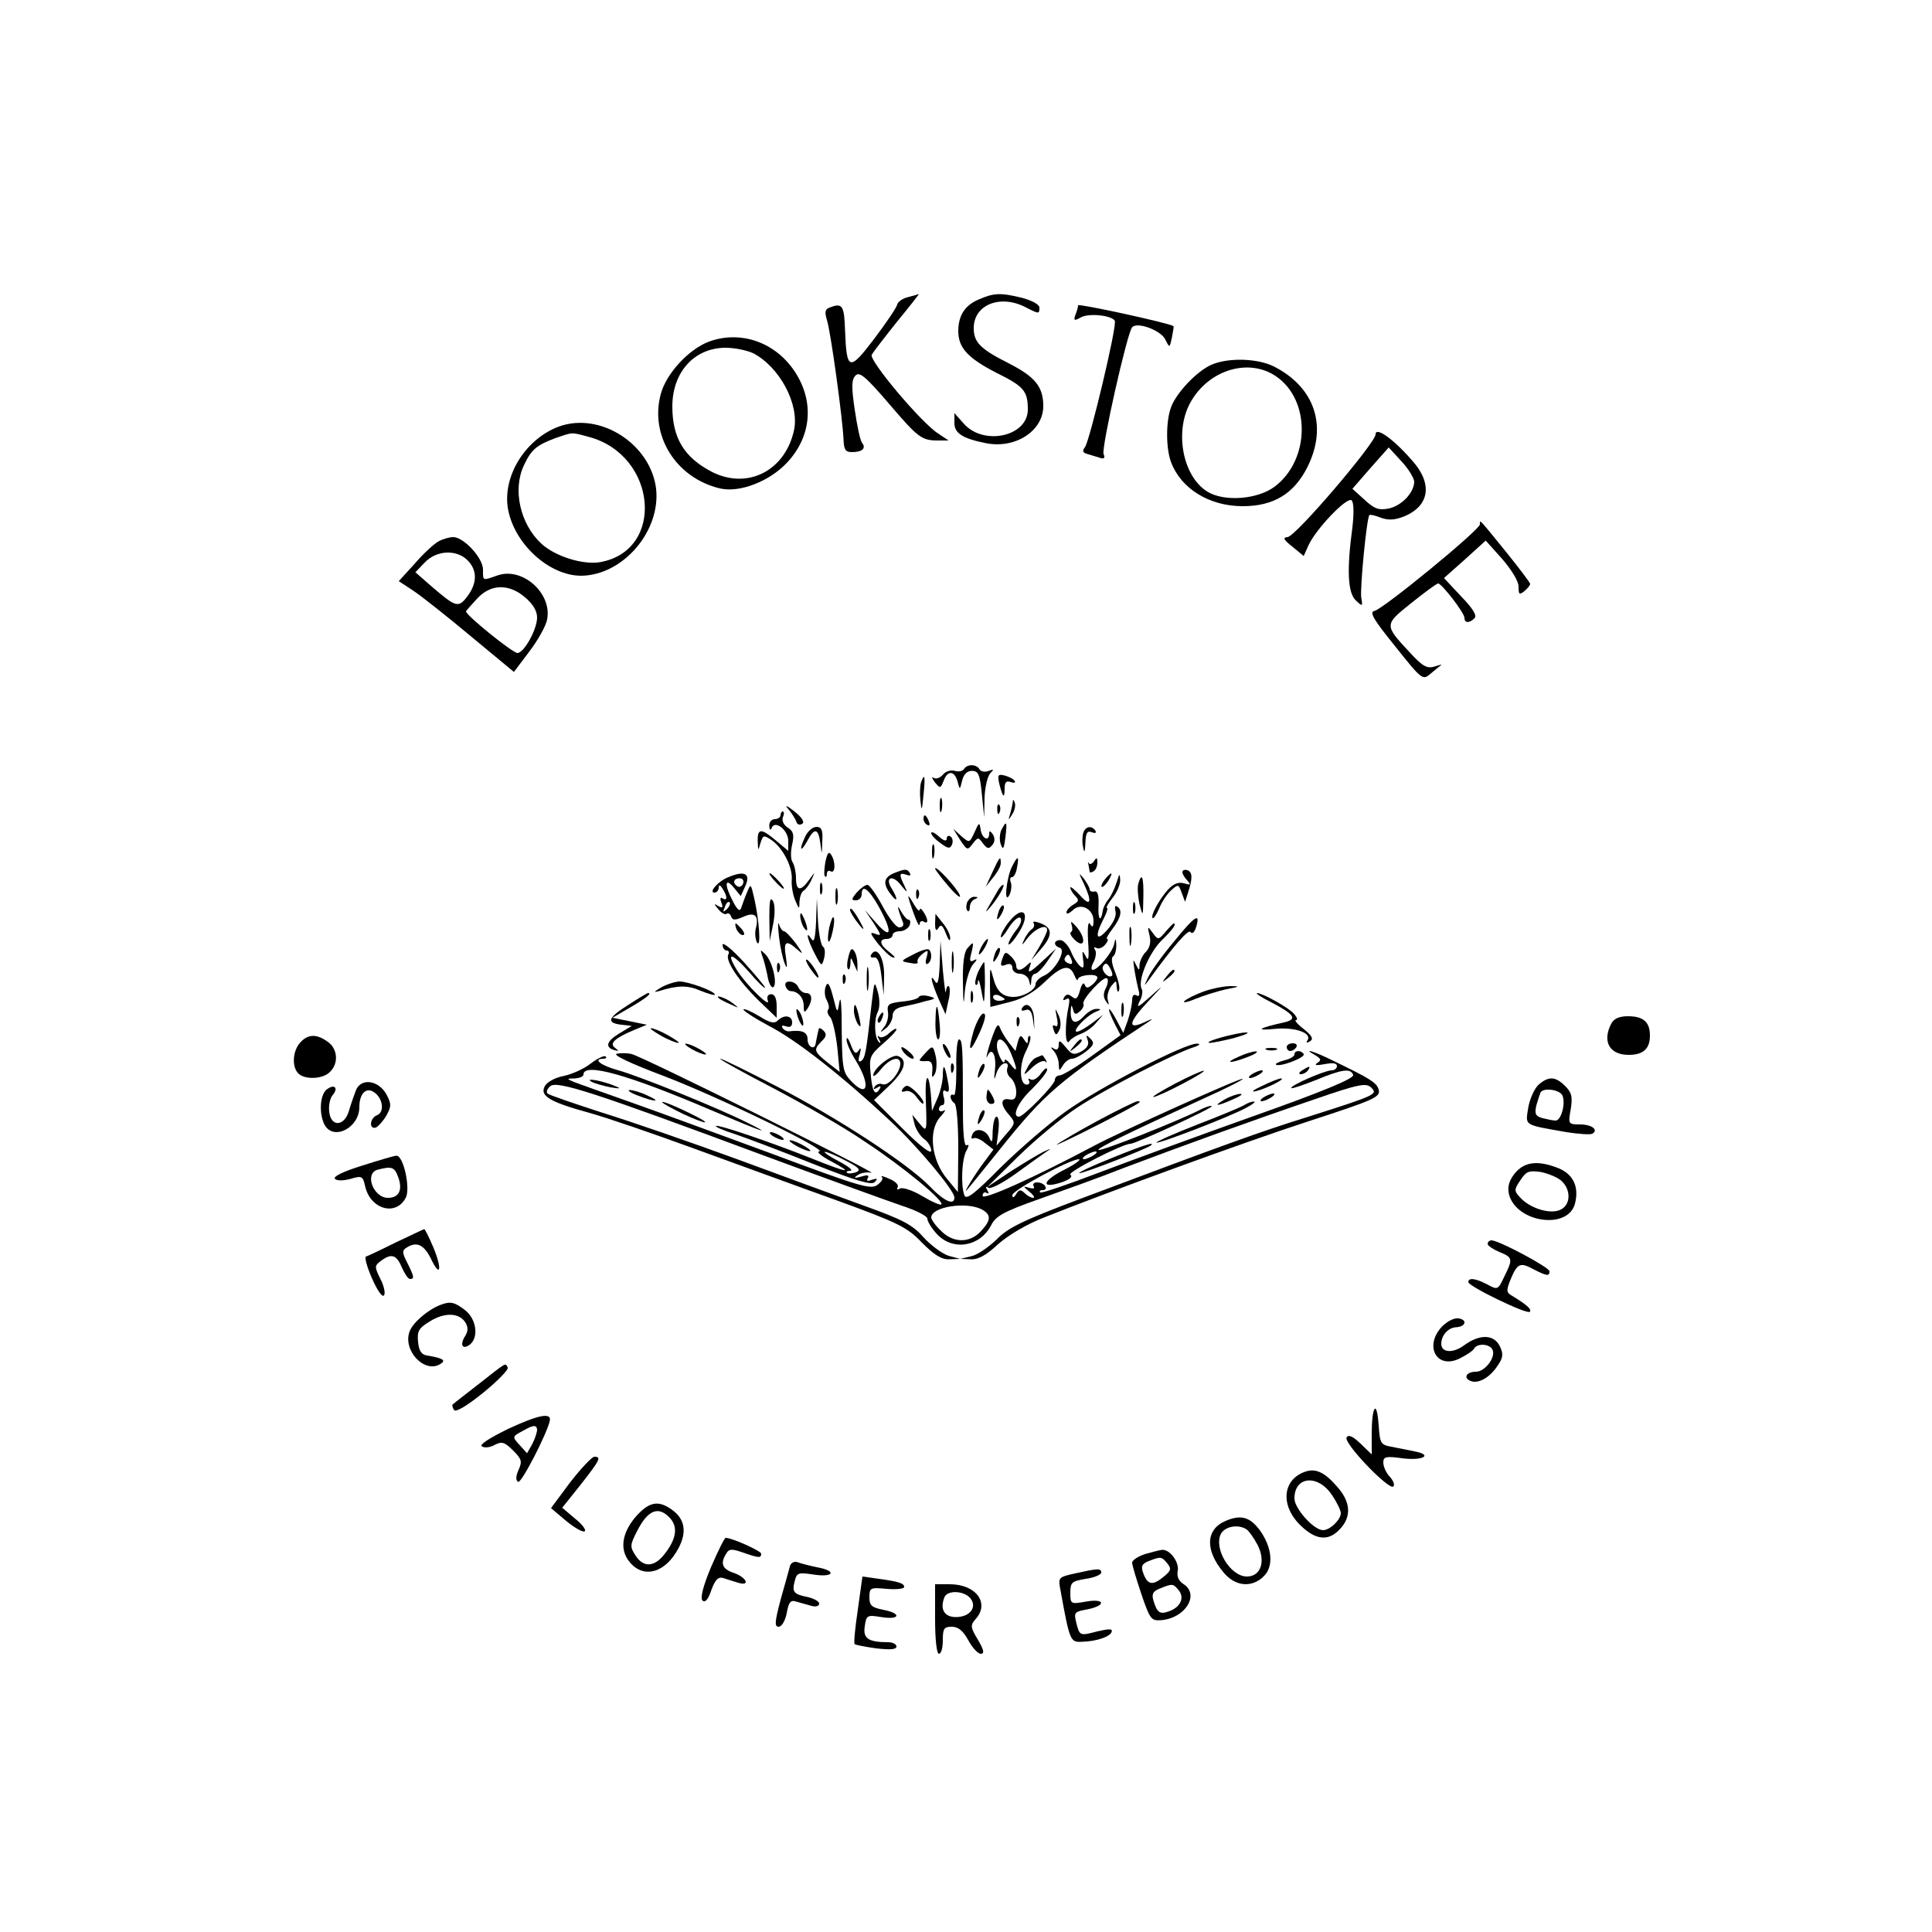 <?xml version="1.0" standalone="no"?>
<!DOCTYPE svg PUBLIC "-//W3C//DTD SVG 20010904//EN"
 "http://www.w3.org/TR/2001/REC-SVG-20010904/DTD/svg10.dtd">
<svg version="1.0" xmlns="http://www.w3.org/2000/svg"
 width="500pt" height="500pt" viewBox="0 0 500 500"
 preserveAspectRatio="xMidYMid meet">

<g transform="translate(0,500) scale(0.1,-0.1)"
fill="#000000" stroke="none">
<path d="M2350 4231 c-14 -3 -26 -12 -28 -19 -1 -7 -28 -47 -59 -88 -65 -86
-72 -84 -76 20 -2 66 -7 73 -40 60 -12 -4 -13 -12 -7 -32 10 -30 41 -258 43
-309 1 -27 5 -33 22 -33 27 0 37 10 26 24 -5 6 -13 45 -19 86 -9 60 -8 78 2
88 10 11 26 -2 86 -72 76 -89 85 -96 128 -96 l27 0 -27 18 c-44 28 -180 190
-172 204 4 7 34 46 66 86 32 39 57 71 56 71 -2 -1 -14 -4 -28 -8z"/>
<path d="M2533 4225 c-36 -15 -53 -42 -53 -82 0 -43 25 -70 99 -108 71 -35 81
-47 81 -95 0 -70 -116 -95 -167 -35 l-23 26 0 -26 c0 -26 21 -40 82 -52 76
-15 148 32 148 96 0 50 -21 76 -90 111 -73 37 -90 54 -90 91 0 60 68 88 134
54 35 -18 36 -18 36 -1 0 8 -19 18 -44 25 -57 14 -74 13 -113 -4z"/>
<path d="M2790 4210 c0 -5 -3 -16 -7 -25 -5 -15 -3 -16 15 -6 21 11 78 5 87
-9 7 -11 -65 -311 -77 -327 -7 -9 -6 -14 3 -17 8 -2 22 -7 33 -10 13 -5 17 -2
12 9 -6 15 61 314 74 328 13 15 75 -8 86 -32 11 -22 11 -22 17 6 3 15 5 28 4
29 -15 9 -247 59 -247 54z"/>
<path d="M1835 4116 c-53 -20 -111 -83 -125 -136 -29 -108 40 -217 153 -244
51 -12 129 18 175 68 64 69 70 162 15 240 -51 72 -138 101 -218 72z m114 -30
c69 -36 120 -132 106 -199 -23 -106 -121 -155 -213 -108 -71 37 -102 87 -102
169 0 89 57 152 138 152 24 0 56 -7 71 -14z"/>
<path d="M3135 4056 c-38 -17 -90 -72 -104 -109 -14 -36 -14 -108 0 -144 26
-68 99 -113 185 -113 80 0 133 32 168 102 52 105 19 205 -86 259 -43 22 -119
24 -163 5z m166 -29 c92 -61 90 -218 -3 -287 -45 -33 -131 -39 -174 -12 -65
41 -86 161 -40 236 48 80 148 109 217 63z"/>
<path d="M1446 3896 c-85 -32 -144 -125 -132 -209 14 -92 106 -177 190 -177
108 1 206 115 194 225 -14 116 -145 200 -252 161z m79 -27 c176 -48 197 -295
27 -324 -44 -7 -115 15 -151 48 -55 51 -75 140 -45 203 19 41 33 52 81 70 47
16 40 16 88 3z"/>
<path d="M3560 3876 c0 -22 -208 -266 -228 -266 -13 -1 -10 -7 13 -25 l29 -24
12 27 c20 44 101 128 112 117 6 -6 6 -34 2 -70 -15 -110 -12 -170 9 -189 17
-16 18 -16 14 7 -4 22 14 207 21 214 2 2 15 -1 30 -7 20 -7 36 -6 61 4 66 28
73 86 18 146 -49 56 -93 86 -93 66z m100 -123 c-1 -29 -33 -62 -66 -69 -26 -5
-37 -1 -63 23 l-31 28 47 54 47 53 33 -36 c18 -19 33 -44 33 -53z"/>
<path d="M3830 3643 c0 -14 -251 -220 -273 -224 -14 -3 -2 -23 54 -92 70 -88
71 -88 92 -70 12 10 24 20 27 22 3 2 -5 0 -18 -4 -19 -6 -31 1 -64 37 -66 71
-66 71 4 127 35 28 66 51 70 51 9 0 68 -76 68 -89 0 -14 13 -14 26 -1 7 7 -4
25 -35 57 l-44 47 54 48 54 49 43 -48 c24 -28 42 -57 42 -71 0 -21 2 -22 15
-12 8 7 15 15 15 19 0 3 -28 40 -61 81 -74 91 -69 86 -69 73z"/>
<path d="M1135 3599 c-11 -6 -39 -31 -61 -57 l-42 -46 38 -25 c21 -14 88 -67
149 -118 l111 -92 40 53 c22 29 43 66 46 83 13 68 -64 136 -128 114 -40 -14
-38 -15 -38 15 0 30 -50 84 -77 84 -10 0 -27 -5 -38 -11z m75 -49 c26 -26 25
-60 -1 -94 -23 -30 -29 -28 -94 28 l-40 35 24 25 c30 32 82 35 111 6z m149
-96 c20 -17 31 -35 31 -52 0 -31 -34 -92 -51 -92 -12 0 -135 99 -133 108 1 2
14 17 29 33 35 38 82 39 124 3z"/>
<path d="M2495 3010 c-4 -6 -15 -8 -24 -5 -10 3 -24 -1 -31 -10 -7 -8 -17 -12
-24 -8 -6 4 -4 -1 3 -11 14 -17 15 -17 23 3 10 28 28 27 36 -1 6 -23 6 -23 12
2 4 16 13 25 25 25 17 0 21 -9 26 -60 l6 -60 1 51 c1 27 8 56 15 63 10 10 9
11 -4 6 -10 -4 -20 -2 -24 4 -8 14 -32 14 -40 1z"/>
<path d="M2586 2972 c9 -36 14 -40 14 -13 0 17 4 21 16 17 8 -3 13 -2 10 3 -3
5 -15 11 -26 14 -17 4 -19 2 -14 -21z"/>
<path d="M2384 2976 c-3 -8 -4 -29 -2 -48 3 -29 4 -27 8 15 5 48 3 58 -6 33z"/>
<path d="M2432 2915 c0 -16 2 -22 5 -12 2 9 2 23 0 30 -3 6 -5 -1 -5 -18z"/>
<path d="M2621 2923 c-1 -6 -4 -20 -7 -30 -5 -17 -5 -17 6 0 6 10 9 23 6 30
-3 9 -5 9 -5 0z"/>
<path d="M2041 2905 c9 -11 18 -25 20 -32 2 -7 9 -9 15 -5 7 4 0 16 -20 32
-22 17 -26 18 -15 5z"/>
<path d="M2581 2904 c0 -11 3 -14 6 -6 3 7 2 16 -1 19 -3 4 -6 -2 -5 -13z"/>
<path d="M2020 2890 c0 -5 -7 -10 -15 -10 -8 0 -15 -8 -14 -17 0 -11 3 -13 6
-6 8 22 43 -5 43 -33 l0 -26 -31 26 c-39 33 -49 33 -48 -1 1 -26 1 -26 7 -5 7
21 8 22 30 7 29 -21 54 -70 51 -103 -1 -15 3 -38 9 -52 10 -24 11 -24 11 -3 1
12 5 25 11 28 5 3 15 16 20 28 10 22 10 22 -6 0 -22 -31 -34 -29 -34 5 0 15
-4 33 -9 41 -5 7 -5 28 -1 45 6 26 3 35 -11 44 -11 7 -16 18 -13 27 4 8 3 15
0 15 -3 0 -6 -4 -6 -10z"/>
<path d="M2390 2881 c0 -6 4 -13 10 -16 6 -3 7 1 4 9 -7 18 -14 21 -14 7z"/>
<path d="M2522 2846 c-13 -28 -13 -28 -34 -10 l-21 19 18 -29 c18 -27 19 -27
32 -10 14 18 15 18 27 1 11 -14 15 -15 24 -4 7 8 7 18 2 27 -7 10 -10 11 -10
3 0 -22 -18 -14 -22 9 -3 21 -4 21 -16 -6z"/>
<path d="M2592 2853 c-5 -10 -6 -27 -2 -38 6 -16 8 -12 12 18 5 41 3 45 -10
20z"/>
<path d="M2083 2833 c-16 -34 -11 -41 7 -8 18 34 28 31 33 -7 4 -32 4 -32 5 5
2 29 -2 37 -15 37 -10 0 -24 -12 -30 -27z"/>
<path d="M2804 2846 c-3 -8 -4 -25 -1 -38 3 -17 5 -14 6 11 1 26 5 32 17 27 8
-3 12 -2 9 4 -9 14 -25 12 -31 -4z"/>
<path d="M2410 2844 c0 -5 11 -17 24 -26 20 -15 25 -15 30 -3 3 8 1 17 -4 20
-6 4 -10 1 -10 -6 0 -7 -8 -5 -20 6 -11 10 -20 14 -20 9z"/>
<path d="M2412 2795 c0 -16 2 -22 5 -12 2 9 2 23 0 30 -3 6 -5 -1 -5 -18z"/>
<path d="M2136 2769 c-3 -18 -4 -34 -1 -37 3 -3 5 0 5 7 0 7 5 9 10 6 12 -7
13 25 1 43 -6 10 -10 4 -15 -19z"/>
<path d="M2568 2742 l-17 -37 19 24 c11 13 20 29 20 37 0 21 -3 17 -22 -24z"/>
<path d="M2620 2759 c-15 -27 -23 -102 -8 -76 5 10 7 25 4 33 -3 8 -2 14 3 14
5 0 11 11 13 25 6 30 2 32 -12 4z"/>
<path d="M2817 2762 c1 -8 3 -16 3 -18 0 -3 5 -2 10 1 6 3 10 14 10 23 0 13
-2 14 -9 3 -5 -7 -11 -9 -13 -5 -3 5 -3 3 -1 -4z"/>
<path d="M2420 2752 c1 -4 17 -25 36 -47 19 -22 32 -32 28 -22 -7 19 -64 80
-64 69z"/>
<path d="M2313 2740 c-26 -11 -29 -27 -8 -54 18 -24 20 -14 3 14 -19 29 1 38
23 10 17 -21 19 -22 10 -3 -15 30 -14 36 5 29 8 -3 12 -2 9 4 -7 12 -13 12
-42 0z"/>
<path d="M3060 2743 c0 -5 6 -15 13 -22 10 -11 8 -12 -9 -7 -14 4 -27 -1 -41
-16 -24 -27 -46 -68 -40 -74 2 -3 10 9 17 25 6 16 20 37 31 47 18 16 19 16 27
-6 l9 -24 8 25 c12 37 11 52 -2 57 -7 2 -13 0 -13 -5z"/>
<path d="M1885 2730 c-26 -10 -52 -40 -36 -40 6 0 11 6 11 13 0 8 4 7 10 -3
13 -20 13 -33 0 -25 -6 4 -7 -1 -3 -11 5 -13 3 -15 -8 -9 -12 8 -12 6 0 -8 7
-9 17 -15 21 -12 5 3 10 0 12 -7 4 -10 10 -10 31 -1 30 14 42 4 33 -30 -3 -12
-1 -28 3 -36 11 -17 6 57 -7 114 -9 39 -9 39 -19 15 -6 -14 -12 -32 -15 -40
-3 -10 -10 -5 -21 17 -23 43 -21 64 2 36 l18 -22 11 24 c16 34 0 43 -43 25z
m38 -17 c-3 -7 -9 -10 -14 -7 -14 8 -11 21 5 21 8 0 12 -6 9 -14z m-42 -66
c-10 -9 -11 -8 -5 6 3 10 9 15 12 12 3 -3 0 -11 -7 -18z"/>
<path d="M2005 2720 c10 -11 20 -20 23 -20 3 0 -3 9 -13 20 -10 11 -20 20 -23
20 -3 0 3 -9 13 -20z"/>
<path d="M2805 2713 c22 -47 18 -62 -10 -30 -14 15 -25 24 -25 20 0 -5 6 -15
13 -22 10 -10 9 -14 -5 -22 -10 -6 -18 -15 -18 -20 0 -6 7 -3 16 5 20 21 54 4
54 -27 0 -16 -3 -19 -9 -8 -5 8 -7 -9 -5 -45 3 -44 1 -54 -6 -39 -9 17 -10 16
-7 -8 3 -21 1 -25 -8 -17 -7 6 -18 23 -24 39 -7 15 -19 28 -27 28 -17 0 -19
-14 -1 -20 17 -6 -12 -59 -41 -72 -12 -5 -22 -15 -22 -22 0 -15 -32 -33 -57
-33 -29 0 -44 15 -53 51 -8 30 -8 27 -8 -22 l1 -55 51 13 c33 8 63 26 88 50
45 44 66 49 78 20 5 -12 9 -17 9 -12 1 12 51 17 51 5 0 -4 -6 -13 -14 -19 -11
-9 -15 -9 -19 1 -2 7 -8 1 -12 -15 -6 -21 -10 -25 -20 -17 -10 8 -15 8 -21 -1
-4 -8 -3 -9 5 -5 8 5 10 1 7 -16 -11 -50 -10 -109 2 -92 4 6 17 14 28 18 12 4
30 16 40 28 l19 22 -29 -22 c-16 -12 -33 -22 -39 -22 -14 0 24 41 48 51 15 6
16 8 4 8 -9 1 -24 -8 -34 -19 -21 -23 -35 -18 -34 13 1 17 2 18 6 5 3 -14 7
-15 18 -5 7 6 11 15 9 19 -6 10 53 74 61 66 4 -3 2 -15 -3 -25 -7 -13 -7 -24
0 -34 8 -12 9 -11 5 3 -3 9 1 24 8 35 14 17 14 17 15 -2 1 -11 4 -15 6 -8 3 6
-2 27 -10 47 -9 21 -11 38 -5 41 5 4 8 16 8 28 -1 20 -2 21 -6 2 -6 -22 -42
-65 -55 -65 -5 0 -4 9 2 20 6 11 8 26 4 32 -4 6 -3 8 3 5 6 -4 16 0 23 8 7 8
9 15 5 15 -3 0 3 12 14 26 22 29 27 49 12 58 -5 4 -7 -2 -4 -13 3 -11 -6 -30
-21 -47 -28 -32 -34 -19 -11 26 9 17 13 30 10 30 -4 0 3 12 14 26 12 15 21 36
20 48 -1 17 -2 15 -9 -7 -5 -16 -14 -35 -21 -44 -7 -8 -14 -22 -15 -30 -5 -32
-13 -23 -11 13 1 27 -2 38 -10 37 -7 -2 -13 1 -13 5 0 5 -7 17 -15 28 -14 17
-14 16 0 -13z m-32 -197 c4 -10 1 -13 -8 -9 -8 3 -12 9 -9 14 7 12 11 11 17
-5z m105 -41 c-9 -9 -30 14 -23 25 6 9 10 8 17 -4 6 -10 8 -19 6 -21z m-278
-61 c0 -2 -7 -4 -15 -4 -8 0 -15 4 -15 10 0 5 7 7 15 4 8 -4 15 -8 15 -10z"/>
<path d="M2860 2725 c-7 -9 -11 -17 -9 -20 3 -2 10 5 17 15 14 24 10 26 -8 5z"/>
<path d="M2946 2713 c-3 -10 -1 -34 3 -53 9 -34 9 -33 10 18 1 53 -4 66 -13
35z"/>
<path d="M2122 2700 c0 -14 2 -19 5 -12 2 6 2 18 0 25 -3 6 -5 1 -5 -13z"/>
<path d="M2162 2680 c0 -19 2 -27 5 -17 2 9 2 25 0 35 -3 9 -5 1 -5 -18z"/>
<path d="M2217 2690 c-14 -17 -14 -20 -2 -20 8 0 15 7 15 15 0 28 18 15 44
-31 36 -65 34 -88 -5 -44 l-31 35 23 -34 c20 -31 21 -34 5 -28 -16 6 -15 2 6
-25 14 -17 31 -34 39 -36 8 -2 4 3 -8 13 -26 19 -30 35 -8 35 8 0 15 5 15 10
0 6 9 10 19 10 10 0 21 7 25 15 3 8 2 15 -3 15 -4 0 -13 10 -20 23 -11 21 -8
5 5 -28 4 -9 1 -15 -9 -15 -8 0 -27 25 -43 55 -16 30 -34 55 -39 55 -6 0 -18
-9 -28 -20z"/>
<path d="M2584 2698 c-4 -7 -14 -24 -22 -38 -14 -24 -13 -24 3 -5 20 24 37 55
31 55 -3 0 -8 -6 -12 -12z"/>
<path d="M2371 2684 c0 -11 3 -14 6 -6 3 7 2 16 -1 19 -3 4 -6 -2 -5 -13z"/>
<path d="M1991 2625 l1 -60 9 44 c5 26 5 50 -1 60 -7 11 -9 -2 -9 -44z"/>
<path d="M2351 2680 c-1 -3 6 -23 14 -45 8 -22 14 -34 15 -27 0 7 5 10 10 7
13 -8 13 5 0 25 -5 8 -10 11 -10 5 0 -5 -7 1 -15 15 -8 14 -14 23 -14 20z"/>
<path d="M2503 2665 c-3 -9 -3 -19 1 -22 3 -4 6 1 6 10 0 8 6 18 13 20 9 4 9
6 -1 6 -7 1 -15 -6 -19 -14z"/>
<path d="M2112 2615 c-2 -43 -5 -56 -12 -45 -17 26 -10 -3 9 -39 17 -33 18
-33 24 -10 3 13 2 26 -3 29 -5 3 -11 32 -13 65 l-3 60 -2 -60z"/>
<path d="M2932 2650 c0 -14 2 -19 5 -12 2 6 2 18 0 25 -3 6 -5 1 -5 -13z"/>
<path d="M2586 2645 c-9 -26 -7 -32 5 -12 6 10 9 21 6 23 -2 3 -7 -2 -11 -11z"/>
<path d="M2200 2645 c0 -5 10 -21 21 -35 13 -17 17 -18 10 -5 -17 33 -31 51
-31 40z"/>
<path d="M2071 2630 c0 -8 4 -22 9 -30 12 -18 12 -2 0 25 -6 13 -9 15 -9 5z"/>
<path d="M2611 2614 c-12 -15 -21 -32 -21 -38 0 -6 9 4 20 22 11 18 25 30 30
27 6 -4 2 -17 -10 -32 -11 -14 -20 -30 -20 -36 0 -5 11 5 23 24 37 53 17 82
-22 33z"/>
<path d="M2146 2599 c-8 -42 0 -50 9 -9 4 17 5 34 2 36 -2 3 -7 -10 -11 -27z"/>
<path d="M2420 2610 c0 -18 3 -21 9 -11 6 10 11 6 19 -15 6 -16 11 -22 11 -13
1 9 -8 27 -19 40 l-19 24 -1 -25z"/>
<path d="M3038 2563 c-31 -37 -61 -79 -67 -93 -11 -23 -11 -24 3 -5 66 91 102
131 107 123 4 -6 10 -1 14 11 13 41 -2 32 -57 -36z"/>
<path d="M2016 2576 c3 -27 10 -58 15 -70 6 -15 7 -11 3 17 -7 41 0 46 29 20
17 -15 16 -12 -3 15 -13 17 -27 32 -31 32 -4 0 -10 8 -13 18 -3 9 -3 -5 0 -32z"/>
<path d="M2675 2611 c3 -5 1 -12 -5 -16 -5 -3 -15 -16 -20 -28 -8 -16 -5 -14
10 6 20 25 50 37 50 20 0 -5 -9 -24 -20 -43 l-21 -35 26 30 c30 35 29 54 -3
66 -14 5 -21 5 -17 0z"/>
<path d="M2773 2608 c3 -9 3 -18 -1 -20 -5 -2 0 -11 9 -20 26 -25 31 2 6 32
-12 14 -18 18 -14 8z"/>
<path d="M1906 2595 c4 -8 11 -15 16 -15 6 0 5 6 -2 15 -7 8 -14 15 -16 15 -2
0 -1 -7 2 -15z"/>
<path d="M2923 2575 c0 -22 2 -30 4 -17 2 12 2 30 0 40 -3 9 -5 -1 -4 -23z"/>
<path d="M3016 2588 c-18 -21 -19 -21 -33 -2 -13 18 -14 17 -8 -7 4 -17 1 -31
-9 -42 -9 -8 -16 -24 -17 -34 0 -16 -1 -16 -10 2 -7 15 -7 11 -3 -15 3 -19 8
-43 11 -54 3 -12 1 -16 -6 -12 -7 4 -11 -1 -11 -12 0 -10 -5 -34 -11 -52 l-12
-33 -18 34 c-10 19 -18 30 -19 26 0 -4 7 -21 15 -37 l15 -29 -72 -52 c-40 -29
-78 -52 -85 -52 -7 0 -13 -5 -13 -12 0 -12 -81 -95 -93 -95 -19 0 -3 37 33 71
22 22 40 44 40 51 0 7 -7 2 -16 -10 -8 -12 -20 -19 -26 -16 -6 4 -8 3 -5 -3 3
-5 0 -10 -6 -10 -19 0 -20 53 -1 88 8 17 13 33 10 37 -3 3 -6 -1 -6 -9 0 -12
-2 -11 -10 1 -8 13 -11 11 -16 -7 l-6 -23 -18 23 c-9 12 -19 29 -22 37 -4 11
-8 8 -15 -10 -12 -29 -26 -81 -17 -62 11 24 23 1 19 -36 -3 -26 -2 -30 3 -12
4 14 13 26 21 28 8 2 11 -3 8 -12 -3 -8 1 -20 9 -26 8 -7 14 -23 14 -36 0 -17
-5 -22 -19 -19 -23 4 -22 -16 2 -42 15 -18 15 -21 -9 -48 l-25 -30 5 38 c2 20
1 37 -5 37 -5 0 -9 -17 -10 -37 0 -28 -2 -33 -8 -19 -9 24 -38 29 -45 9 -3 -7
-2 -12 3 -9 5 3 19 -2 30 -12 l22 -17 -26 -35 c-24 -32 -54 -82 -43 -70 3 3
42 51 86 106 117 146 152 176 388 332 10 7 4 5 -13 -3 -47 -22 -43 -1 10 55
41 44 41 44 3 10 -30 -27 -36 -30 -27 -12 7 12 9 27 6 32 -12 20 17 91 50 125
31 30 41 45 32 45 -1 0 -11 -10 -21 -22z m-400 -313 c18 -44 18 -54 -1 -29 -8
10 -15 15 -15 9 -1 -17 -20 19 -20 38 0 29 20 19 36 -18z"/>
<path d="M2402 2580 c0 -14 2 -19 5 -12 2 6 2 18 0 25 -3 6 -5 1 -5 -13z"/>
<path d="M1870 2555 c0 -8 5 -15 11 -15 5 0 7 -5 4 -10 -9 -15 26 -68 79 -120
l46 -44 0 30 c0 20 -5 31 -14 31 -9 0 -12 -7 -9 -16 9 -23 -55 39 -79 77 -31
50 -15 48 31 -4 22 -26 41 -44 41 -40 0 3 -25 33 -55 66 -30 33 -55 53 -55 45z"/>
<path d="M2540 2550 c-6 -11 -8 -20 -6 -20 3 0 10 9 16 20 6 11 8 20 6 20 -3
0 -10 -9 -16 -20z"/>
<path d="M2432 2505 c-2 -43 -5 -56 -12 -45 -15 24 -10 -1 9 -45 l18 -40 7 33
c5 18 5 36 2 39 -3 4 -7 -2 -8 -13 -1 -10 -4 15 -8 56 l-6 75 -2 -60z"/>
<path d="M2503 2545 c-8 -9 -12 -41 -11 -87 1 -60 2 -64 5 -23 3 27 12 58 21
69 11 12 12 16 3 11 -11 -6 -13 -2 -7 19 7 30 6 31 -11 11z"/>
<path d="M2196 2525 c-4 -15 -5 -30 -1 -33 3 -3 5 3 6 14 0 18 1 18 9 -1 l9
-20 0 20 c0 11 -3 26 -8 33 -6 10 -10 7 -15 -13z"/>
<path d="M2362 2529 c-32 -16 -32 -17 -7 -21 13 -3 22 -2 20 2 -3 4 3 14 12
21 15 12 16 11 11 -9 -4 -12 -2 -20 3 -16 11 6 12 31 2 37 -5 2 -23 -4 -41
-14z"/>
<path d="M2463 2510 c0 -25 2 -35 4 -22 2 12 2 32 0 45 -2 12 -4 2 -4 -23z"/>
<path d="M2576 2535 c-9 -26 -7 -32 5 -12 6 10 9 21 6 23 -2 3 -7 -2 -11 -11z"/>
<path d="M1972 2528 c4 -9 10 -33 14 -52 3 -20 10 -33 15 -31 12 8 -2 67 -20
85 -13 13 -14 13 -9 -2z"/>
<path d="M2255 2530 c-4 -6 -1 -9 7 -8 9 2 15 -13 19 -47 l6 -50 1 46 c2 47
-18 83 -33 59z"/>
<path d="M2596 2524 c-9 -23 -7 -27 9 -20 9 3 15 0 15 -9 0 -8 9 -15 19 -15
11 0 22 -8 24 -17 4 -17 5 -17 6 0 0 9 5 17 10 17 5 0 20 15 32 33 l22 32 -38
-35 c-28 -26 -36 -30 -31 -15 6 16 5 18 -5 8 -16 -16 -29 -17 -29 -2 0 6 -6
17 -14 24 -12 12 -15 12 -20 -1z"/>
<path d="M2095 2496 c10 -14 19 -26 22 -26 7 0 -17 39 -28 46 -6 3 -3 -5 6
-20z"/>
<path d="M2011 2494 c0 -11 3 -14 6 -6 3 7 2 16 -1 19 -3 4 -6 -2 -5 -13z"/>
<path d="M2243 2465 c0 -27 2 -38 4 -22 2 15 2 37 0 50 -2 12 -4 0 -4 -28z"/>
<path d="M2531 2484 c-6 -15 -9 -29 -6 -32 3 -3 6 1 6 9 1 8 5 -4 9 -26 7 -38
7 -38 9 18 0 31 -1 57 -2 57 -2 0 -9 -12 -16 -26z"/>
<path d="M3019 2473 c-13 -16 -12 -17 4 -4 16 13 21 21 13 21 -2 0 -10 -8 -17
-17z"/>
<path d="M2181 2464 c0 -11 3 -14 6 -6 3 7 2 16 -1 19 -3 4 -6 -2 -5 -13z"/>
<path d="M1710 2444 c-18 -11 -19 -13 -5 -9 48 15 74 16 108 1 20 -8 37 -13
37 -10 0 9 -69 34 -92 34 -13 -1 -34 -8 -48 -16z"/>
<path d="M2033 2448 c2 -7 8 -13 13 -13 19 0 34 -17 34 -38 0 -18 2 -19 10 -7
14 22 12 40 -4 40 -8 0 -16 7 -20 15 -7 18 -39 20 -33 3z"/>
<path d="M2137 2447 c-4 -10 -3 -27 3 -36 5 -10 7 -21 3 -24 -3 -4 -1 -13 6
-20 6 -8 14 -43 18 -78 l6 -63 -31 24 c-36 29 -37 33 -16 55 13 12 14 19 5 28
-6 6 -12 8 -12 4 -1 -4 -3 -11 -4 -17 -1 -5 -3 -14 -4 -20 -2 -19 -21 -10 -21
10 0 19 -14 25 -47 21 -6 -1 -14 3 -18 9 -3 6 0 7 9 4 11 -4 16 0 16 10 0 18
-21 21 -37 5 -9 -9 -21 -6 -48 11 -20 12 -38 20 -41 18 -2 -3 27 -22 66 -43
72 -37 191 -131 314 -246 71 -66 166 -180 166 -198 0 -22 -27 -10 -65 30 -57
58 -237 176 -396 258 -75 39 -140 71 -145 71 -5 0 56 -34 135 -75 80 -42 188
-104 240 -140 99 -65 206 -154 197 -162 -2 -3 -25 7 -50 22 -25 15 -51 23 -57
19 -7 -4 -9 -3 -6 3 4 6 -6 16 -21 22 -15 7 -24 9 -20 5 5 -4 -1 -13 -12 -21
-17 -12 -47 -3 -272 81 -139 51 -307 113 -373 136 -66 23 -129 46 -140 50 -19
8 -19 9 3 9 12 1 22 5 22 10 0 32 113 1 335 -94 132 -56 157 -64 90 -31 -77
39 -285 123 -338 137 -43 12 -64 29 -35 29 6 0 9 3 5 6 -3 3 -21 -5 -39 -19
-18 -14 -50 -28 -71 -32 -21 -4 -42 -16 -47 -26 -14 -25 13 -41 115 -69 44
-12 166 -54 270 -92 105 -38 271 -99 369 -134 162 -59 184 -70 222 -110 32
-32 51 -44 71 -43 l28 1 -30 8 c-16 5 -46 27 -65 48 -29 33 -55 46 -155 82
-66 24 -214 78 -330 121 -115 42 -271 96 -345 119 -74 24 -139 46 -143 50 -4
4 -1 12 7 19 18 15 113 -16 546 -177 162 -60 325 -119 363 -132 37 -12 67 -27
67 -34 0 -7 11 -25 25 -40 41 -44 111 -33 140 23 12 24 32 35 122 67 59 21
160 57 223 82 156 59 339 125 495 178 113 39 131 42 144 29 17 -17 13 -19
-166 -76 -119 -37 -208 -69 -583 -210 -154 -58 -191 -76 -221 -107 -21 -20
-50 -40 -65 -43 l-29 -7 28 -1 c19 -1 40 11 70 39 26 23 74 52 121 70 158 63
516 194 676 246 184 60 195 65 187 87 -6 16 -24 27 -115 71 -52 26 -84 35 -48
15 15 -9 16 -13 5 -20 -9 -6 -2 -7 19 -3 21 4 32 3 32 -5 0 -6 -6 -11 -14 -11
-17 0 -109 -40 -104 -46 2 -2 31 8 64 21 67 28 90 31 96 13 3 -9 -79 -43 -251
-104 -141 -50 -323 -117 -405 -148 -81 -31 -151 -55 -154 -52 -3 4 0 6 7 6 7
0 9 5 6 10 -3 6 -13 10 -21 10 -8 0 -12 -4 -9 -10 4 -6 -1 -7 -12 -4 -16 5
-16 4 1 -10 11 -9 15 -16 10 -16 -6 0 -16 6 -22 12 -10 10 -15 10 -22 -2 -6
-10 -10 -11 -10 -3 0 13 150 93 172 93 7 -1 -11 -14 -41 -29 -56 -29 -57 -49
-1 -30 19 7 27 14 20 19 -9 6 135 80 156 80 13 0 214 93 210 97 -2 3 -17 -2
-34 -11 -53 -27 -254 -107 -259 -102 -5 4 75 43 274 134 56 25 101 48 99 50
-4 4 -313 -135 -386 -174 -156 -83 -287 -141 -287 -129 0 8 5 11 10 8 6 -4 7
-1 2 7 -5 8 -4 11 3 6 6 -4 38 13 70 36 33 24 68 49 78 56 16 10 15 11 -6 1
-14 -7 -52 -30 -85 -51 l-60 -40 80 79 c44 43 112 100 152 126 70 47 254 142
303 157 15 5 18 9 8 9 -30 2 -254 -114 -339 -175 -45 -32 -121 -98 -170 -146
-65 -66 -88 -84 -93 -72 -10 26 -7 94 5 116 7 12 7 18 1 14 -7 -4 -10 30 -10
96 0 154 -1 178 -10 178 -5 0 -8 -33 -7 -74 0 -41 -2 -73 -7 -70 -4 3 -8 1 -8
-5 0 -5 5 -13 10 -16 6 -4 10 -54 10 -118 l-1 -112 -28 34 c-41 49 -49 125
-18 160 12 13 16 21 10 17 -7 -4 -13 -2 -13 3 0 6 4 11 9 11 5 0 7 10 3 22 -3
14 -1 19 6 14 8 -5 10 3 5 26 -8 44 -13 48 -13 12 -1 -16 -7 -42 -15 -59 l-13
-30 -2 30 c-5 75 -17 73 -14 -3 3 -82 3 -83 -16 -60 l-19 23 6 -25 c4 -14 15
-31 25 -38 10 -7 18 -21 18 -30 0 -10 -28 11 -74 57 l-74 74 39 37 c41 39 49
67 23 77 -15 6 -64 -32 -64 -50 0 -5 9 2 21 17 22 27 49 35 49 13 0 -22 -31
-59 -46 -53 -7 3 -16 0 -20 -6 -5 -7 -2 -8 6 -3 9 6 11 4 6 -4 -12 -19 -19 -5
-23 43 -4 39 -1 46 31 74 20 17 36 34 36 38 0 4 -8 0 -18 -9 -10 -10 -22 -14
-27 -10 -4 5 -5 1 0 -7 5 -8 4 -12 0 -7 -12 10 -14 58 -3 79 5 10 5 32 0 50
-9 31 -9 30 -16 -27 -14 -128 -17 -145 -28 -151 -6 -4 -8 2 -3 17 4 17 3 20
-3 10 -7 -10 -12 -7 -20 15 -6 16 -11 22 -11 14 -1 -8 10 -33 24 -55 39 -64
31 -99 -13 -52 -22 24 -23 30 -24 172 -1 35 -3 48 -6 30 -5 -29 -5 -28 -16 15
-9 34 -14 41 -19 27z m693 -437 c-8 -5 -19 -10 -25 -10 -5 0 -3 5 5 10 8 5 20
10 25 10 6 0 3 -5 -5 -10z m-289 -140 c25 -14 24 -28 -3 -57 -29 -31 -72 -30
-103 2 -14 13 -25 29 -25 34 0 28 91 42 131 21z"/>
<path d="M3115 2434 c-22 -8 -44 -19 -50 -25 -5 -5 8 -3 29 6 22 9 58 20 80
25 34 6 36 8 11 8 -16 0 -48 -6 -70 -14z"/>
<path d="M2512 2420 c0 -14 2 -19 5 -12 2 6 2 18 0 25 -3 6 -5 1 -5 -13z"/>
<path d="M1627 2400 c-54 -34 -59 -47 -19 -52 l27 -3 -33 -20 c-33 -20 -37
-36 -11 -43 11 -3 11 -2 1 6 -16 11 -2 25 48 46 l34 14 -44 9 -45 9 48 28 c41
24 55 36 44 36 -2 0 -24 -13 -50 -30z"/>
<path d="M2378 2420 c-2 -5 -21 -10 -43 -12 -35 -4 -40 -7 -37 -27 2 -12 -2
-30 -10 -39 -12 -15 -11 -16 5 -3 9 7 17 22 17 32 0 12 9 21 28 24 15 3 41 9
57 14 28 6 28 8 8 13 -12 3 -23 2 -25 -2z"/>
<path d="M3292 2405 c59 -31 66 -43 31 -51 -64 -14 -77 -22 -27 -17 54 6 100
-10 88 -29 -5 -7 -2 -8 6 -3 10 6 6 14 -16 32 -16 12 -25 23 -20 23 5 0 3 7
-5 16 -13 16 -82 54 -96 54 -4 -1 13 -12 39 -25z"/>
<path d="M1861 2416 c2 -2 15 -9 29 -15 24 -11 24 -11 6 3 -16 13 -49 24 -35
12z"/>
<path d="M2902 2385 c0 -16 2 -22 5 -12 2 9 2 23 0 30 -3 6 -5 -1 -5 -18z"/>
<path d="M2210 2384 c0 -10 5 -26 10 -34 8 -11 9 -7 4 15 -8 37 -14 45 -14 19z"/>
<path d="M2421 2358 c-1 -27 3 -48 7 -48 4 0 6 17 4 38 -5 58 -10 62 -11 10z"/>
<path d="M2645 2391 c-3 -7 0 -8 9 -5 10 4 16 -3 19 -23 l4 -28 -1 29 c-1 30
-19 46 -31 27z"/>
<path d="M2061 2385 c1 -19 18 -51 18 -35 0 8 -4 22 -9 30 -5 8 -9 11 -9 5z"/>
<path d="M2735 2367 c4 -18 2 -26 -4 -22 -7 4 -8 0 -4 -11 5 -14 7 -14 14 -1
5 9 5 25 -1 39 -10 21 -10 21 -5 -5z"/>
<path d="M2275 2369 c-4 -6 -5 -12 -2 -15 2 -3 7 2 10 11 7 17 1 20 -8 4z"/>
<path d="M2520 2333 c-17 -59 -10 -61 16 -4 14 32 17 48 9 48 -6 0 -17 -20
-25 -44z"/>
<path d="M2631 2354 c0 -11 3 -14 6 -6 3 7 2 16 -1 19 -3 4 -6 -2 -5 -13z"/>
<path d="M4170 2351 c-24 -46 -5 -81 45 -81 38 0 55 16 55 50 0 35 -17 50 -57
50 -22 0 -36 -6 -43 -19z"/>
<path d="M1710 2320 c19 -11 40 -19 45 -19 6 0 -6 8 -25 19 -19 11 -39 19 -45
19 -5 0 6 -8 25 -19z"/>
<path d="M3160 2315 c-25 -7 -38 -13 -30 -14 8 0 38 6 65 13 28 8 41 14 30 14
-11 0 -40 -6 -65 -13z"/>
<path d="M777 2302 c-20 -22 -22 -63 -5 -80 17 -17 64 -15 82 4 23 22 20 60
-6 78 -29 21 -51 20 -71 -2z"/>
<path d="M2815 2308 c4 -11 -1 -20 -16 -29 -20 -10 -25 -9 -41 11 -15 18 -18
19 -18 6 0 -11 -5 -15 -12 -10 -10 6 -10 4 0 -7 6 -7 12 -22 12 -33 1 -19 1
-19 11 -3 5 9 16 17 23 17 8 0 24 9 37 19 20 16 22 22 11 33 -11 11 -12 10 -7
-4z"/>
<path d="M2779 2293 c-13 -16 -12 -17 4 -4 16 13 21 21 13 21 -2 0 -10 -8 -17
-17z"/>
<path d="M1790 2285 c14 -8 30 -14 35 -14 6 0 -1 6 -15 14 -14 8 -29 14 -35
14 -5 0 1 -6 15 -14z"/>
<path d="M2398 2278 c-10 -10 -18 -20 -18 -22 0 -2 8 -3 18 -2 12 1 16 -6 15
-24 -2 -19 -1 -21 6 -10 5 9 6 29 3 45 -7 29 -8 30 -24 13z"/>
<path d="M2440 2295 c0 -5 5 -17 10 -25 5 -8 10 -10 10 -5 0 6 -5 17 -10 25
-5 8 -10 11 -10 5z"/>
<path d="M3330 2290 c0 -5 4 -10 9 -10 6 0 13 5 16 10 3 6 -1 10 -9 10 -9 0
-16 -4 -16 -10z"/>
<path d="M2340 2275 c7 -8 17 -15 22 -15 5 0 3 7 -6 15 -8 8 -18 15 -22 15 -3
0 -1 -7 6 -15z"/>
<path d="M3278 2283 c6 -2 18 -2 25 0 6 3 1 5 -13 5 -14 0 -19 -2 -12 -5z"/>
<path d="M1596 2273 c-11 -3 35 -25 120 -57 142 -54 431 -194 404 -196 -8 0 5
-12 30 -25 62 -33 45 -31 -47 6 -105 42 -246 90 -250 85 -3 -2 20 -12 49 -21
29 -10 120 -44 202 -77 114 -45 152 -56 160 -47 8 9 7 10 -7 6 -12 -5 -16 -3
-11 4 4 8 -1 9 -17 4 -18 -5 -21 -4 -9 4 8 6 24 8 35 6 25 -6 -593 301 -620
307 -11 3 -28 3 -39 1z m593 -277 c35 -18 40 -24 26 -30 -10 -3 -20 -4 -23 -1
-3 3 1 5 9 5 8 1 -6 12 -31 25 -25 13 -40 24 -35 24 6 0 30 -10 54 -23z"/>
<path d="M3205 2265 c-39 -17 -21 -18 25 0 19 7 28 14 20 14 -8 0 -28 -6 -45
-14z"/>
<path d="M3350 2271 c0 -5 -12 -12 -26 -15 -15 -4 -24 -9 -22 -11 8 -8 77 18
72 27 -7 11 -24 10 -24 -1z"/>
<path d="M2682 2263 c-7 -2 -17 -14 -23 -26 -12 -22 -11 -22 13 1 13 12 28 19
33 15 4 -5 5 -2 1 5 -4 6 -8 12 -9 11 -1 0 -8 -3 -15 -6z"/>
<path d="M2461 2234 c0 -11 3 -14 6 -6 3 7 2 16 -1 19 -3 4 -6 -2 -5 -13z"/>
<path d="M2536 2235 c-9 -26 -7 -32 5 -12 6 10 9 21 6 23 -2 3 -7 -2 -11 -11z"/>
<path d="M3370 2230 c-9 -6 -10 -10 -3 -10 6 0 15 5 18 10 8 12 4 12 -15 0z"/>
<path d="M3040 2195 c-36 -19 -60 -34 -55 -34 6 0 39 15 75 34 36 19 61 34 55
34 -5 0 -39 -15 -75 -34z"/>
<path d="M3240 2220 c-8 -5 -10 -10 -5 -10 6 0 17 5 25 10 8 5 11 10 5 10 -5
0 -17 -5 -25 -10z"/>
<path d="M1530 2201 c8 -5 31 -11 50 -15 24 -4 28 -3 15 2 -31 14 -83 24 -65
13z"/>
<path d="M3265 2189 c-22 -10 -29 -16 -15 -13 28 7 80 33 65 33 -5 0 -28 -9
-50 -20z"/>
<path d="M3982 2193 c-11 -10 -23 -37 -27 -60 -7 -47 -14 -43 99 -63 32 -5 62
-7 67 -4 17 10 -2 24 -32 24 -30 0 -31 1 -24 39 5 32 3 43 -14 60 -26 26 -43
26 -69 4z m62 -29 c8 -21 -4 -64 -18 -64 -6 0 -21 3 -33 6 -19 5 -22 11 -17
33 4 14 9 29 11 34 8 13 51 7 57 -9z"/>
<path d="M921 2178 c-5 -13 -13 -36 -18 -53 -12 -41 -47 -42 -51 -2 -2 16 2
35 9 43 16 19 4 30 -16 14 -17 -14 -20 -62 -5 -91 23 -42 90 -8 90 46 0 34 17
52 37 39 24 -15 29 -52 9 -60 -19 -7 -22 -38 -3 -32 6 3 19 17 27 31 13 24 13
30 0 55 -21 37 -66 43 -79 10z"/>
<path d="M2335 2180 c-3 -5 0 -7 8 -4 9 3 22 -4 31 -18 9 -12 16 -18 16 -12 0
11 -32 44 -43 44 -3 0 -9 -4 -12 -10z"/>
<path d="M1650 2165 c46 -18 64 -17 25 0 -16 8 -37 14 -45 14 -8 0 1 -7 20
-14z"/>
<path d="M2553 2162 c-1 -10 5 -19 12 -19 10 0 11 5 4 19 -5 10 -11 18 -12 18
-2 0 -3 -8 -4 -18z"/>
<path d="M3170 2155 c-33 -19 -21 -19 21 0 19 8 27 14 19 14 -8 0 -26 -6 -40
-14z"/>
<path d="M3270 2160 c-8 -5 -10 -10 -5 -10 6 0 17 5 25 10 8 5 11 10 5 10 -5
0 -17 -5 -25 -10z"/>
<path d="M1750 2126 c25 -13 56 -26 70 -30 14 -3 -2 7 -35 23 -71 35 -100 40
-35 7z"/>
<path d="M2840 2099 c-52 -28 -99 -56 -105 -61 -8 -8 200 97 214 109 2 2 0 3
-5 3 -5 0 -52 -23 -104 -51z"/>
<path d="M3220 2140 c-8 -5 -63 -28 -123 -51 -59 -23 -106 -44 -104 -46 5 -4
190 67 232 90 17 9 26 16 20 16 -5 1 -17 -4 -25 -9z"/>
<path d="M2536 2115 c-9 -26 -7 -32 5 -12 6 10 9 21 6 23 -2 3 -7 -2 -11 -11z"/>
<path d="M2000 2060 c8 -5 20 -10 25 -10 6 0 3 5 -5 10 -8 5 -19 10 -25 10 -5
0 -3 -5 5 -10z"/>
<path d="M2060 2035 c14 -8 30 -14 35 -14 6 0 -1 6 -15 14 -14 8 -29 14 -35
14 -5 0 1 -6 15 -14z"/>
<path d="M2877 2003 c-48 -19 -86 -37 -84 -39 3 -4 178 64 186 72 11 10 -21 0
-102 -33z"/>
<path d="M936 1983 c-48 -15 -75 -28 -69 -34 5 -5 21 -5 40 0 30 9 32 7 38
-19 13 -59 79 -79 105 -30 13 24 -6 110 -24 109 -6 0 -46 -12 -90 -26z m94
-28 c13 -34 3 -55 -26 -55 -38 0 -62 64 -26 73 35 9 43 7 52 -18z"/>
<path d="M3920 1963 c-15 -19 -19 -35 -15 -53 18 -74 153 -94 171 -25 11 43
-4 75 -41 91 -54 22 -90 18 -115 -13z m121 -19 c25 -23 24 -61 -1 -74 -26 -14
-79 2 -105 30 -17 18 -17 21 0 46 15 23 22 25 52 21 20 -4 44 -14 54 -23z"/>
<path d="M1025 1785 c-38 -19 -74 -36 -78 -37 -4 -2 3 -28 16 -57 14 -32 27
-50 31 -43 4 6 -1 26 -10 43 -15 31 -15 33 2 46 27 20 40 16 54 -17 7 -16 16
-30 21 -30 12 0 11 6 -7 42 -13 25 -14 32 -2 39 26 17 45 8 63 -28 25 -53 30
-27 6 30 -11 26 -22 47 -23 46 -2 0 -34 -16 -73 -34z"/>
<path d="M3850 1781 c0 -5 14 -14 30 -21 35 -14 36 -18 13 -64 -16 -34 -17
-35 -44 -20 -31 16 -49 18 -49 6 0 -11 151 -84 159 -77 6 6 -7 18 -45 41 -16
9 -16 14 -5 42 18 43 25 46 60 27 35 -18 41 -18 41 -5 0 10 -131 80 -150 80
-5 0 -10 -4 -10 -9z"/>
<path d="M1140 1623 c-32 -12 -72 -46 -80 -69 -18 -48 37 -108 78 -85 18 10
10 16 -33 23 -14 2 -21 12 -23 35 -3 28 2 36 30 53 38 24 76 23 92 -2 8 -13 8
-23 -1 -37 -14 -23 -5 -35 14 -20 22 19 16 65 -13 88 -27 21 -38 24 -64 14z"/>
<path d="M3732 1567 c-48 -51 -13 -113 47 -82 16 8 33 19 36 25 9 15 42 12 48
-4 8 -19 -20 -56 -43 -56 -25 0 -34 -16 -14 -24 20 -8 50 9 70 40 14 20 15 30
6 49 -15 32 -52 33 -92 4 -29 -22 -60 -20 -60 3 0 22 17 41 37 43 26 1 32 19
8 23 -12 2 -30 -8 -43 -21z"/>
<path d="M1240 1419 c-36 -28 -67 -52 -69 -54 -1 -2 0 -8 4 -14 4 -7 34 11 76
45 38 31 66 60 63 65 -7 12 0 16 -74 -42z"/>
<path d="M3558 1354 c-5 -4 -8 -32 -8 -63 l0 -55 -29 28 c-20 19 -31 24 -36
16 -9 -14 110 -138 121 -127 4 4 0 15 -9 25 -10 10 -17 27 -17 37 0 15 6 17
49 11 54 -7 81 9 31 18 -16 3 -43 9 -60 12 -27 5 -29 9 -32 56 -2 27 -6 46
-10 42z"/>
<path d="M1315 1302 c-49 -24 -75 -41 -68 -45 7 -5 22 -3 34 4 18 9 25 7 47
-15 22 -22 24 -28 14 -50 -7 -16 -8 -27 -1 -31 8 -5 76 127 82 159 4 21 -31
14 -108 -22z m75 -4 c-1 -7 -6 -23 -13 -36 l-13 -23 -19 21 c-20 22 -20 22 10
38 26 15 35 15 35 0z"/>
<path d="M1475 1163 l-49 -66 39 -33 c22 -18 43 -30 48 -27 5 3 -6 18 -25 33
l-33 28 48 60 c50 64 54 72 35 72 -7 -1 -35 -31 -63 -67z"/>
<path d="M3380 1192 c-60 -19 -68 -86 -16 -138 40 -40 74 -44 104 -11 30 32
28 70 -8 110 -31 36 -54 47 -80 39z m67 -61 c13 -19 23 -40 23 -47 0 -17 -28
-44 -46 -44 -24 0 -74 56 -74 82 0 58 61 63 97 9z"/>
<path d="M1650 1080 c-37 -40 -47 -83 -26 -115 33 -50 90 -41 126 18 28 45 25
81 -6 106 -37 29 -61 26 -94 -9z m85 -10 c20 -23 15 -54 -16 -93 -26 -33 -54
-34 -74 -3 -15 23 -15 27 4 64 28 55 56 66 86 32z"/>
<path d="M3172 1064 c-52 -22 -54 -76 -5 -134 30 -36 73 -40 104 -9 26 26 21
74 -10 118 -26 35 -49 42 -89 25z m54 -22 c6 -4 19 -22 29 -41 21 -42 8 -81
-28 -81 -43 0 -87 73 -67 111 11 19 45 25 66 11z"/>
<path d="M1840 944 c-21 -50 -28 -80 -22 -86 7 -7 15 3 23 27 10 27 18 35 31
31 10 -3 27 -9 38 -12 32 -10 23 13 -10 25 -31 10 -37 25 -20 51 7 12 14 12
43 2 40 -14 47 -15 47 -3 0 7 -75 41 -92 41 -3 0 -20 -34 -38 -76z"/>
<path d="M2963 978 c-18 -6 -33 -16 -33 -22 0 -7 11 -43 24 -82 22 -64 25 -69
51 -67 63 5 101 67 57 94 -12 8 -17 20 -14 34 4 23 -21 56 -41 54 -7 -1 -27
-6 -44 -11z m58 -24 c11 -14 10 -19 -10 -35 -28 -23 -41 -21 -52 9 -7 18 -4
25 14 32 31 12 33 12 48 -6z m29 -69 c16 -19 6 -43 -22 -54 -26 -10 -33 -6
-43 27 -5 17 -1 24 17 31 32 13 34 13 48 -4z"/>
<path d="M2045 949 c-2 -8 -13 -47 -24 -86 -16 -60 -17 -73 -6 -73 8 0 17 15
21 35 5 29 10 35 25 30 11 -3 28 -8 39 -11 11 -3 20 -1 20 6 0 6 -14 13 -30
17 -36 7 -41 13 -33 42 5 21 10 22 49 16 53 -8 60 10 8 19 -19 4 -42 10 -50
13 -7 3 -16 -1 -19 -8z"/>
<path d="M2782 928 c-44 -10 -44 -10 -37 -46 23 -127 25 -132 53 -131 40 1 75
13 79 26 3 8 -7 8 -37 1 -46 -12 -46 -12 -55 24 -6 25 -4 27 29 33 50 10 46
29 -4 20 -39 -7 -40 -6 -40 23 0 27 4 30 40 36 22 3 40 11 40 16 0 12 -9 11
-68 -2z"/>
<path d="M2220 834 c-7 -47 -11 -87 -8 -89 2 -2 27 -7 56 -11 36 -4 52 -3 52
5 0 6 -10 11 -22 11 -51 0 -65 10 -60 41 4 29 6 30 43 24 49 -8 53 10 4 19
-29 6 -35 11 -35 32 0 25 2 26 45 22 25 -2 45 0 45 5 0 9 -13 14 -66 21 l-42
6 -12 -86z"/>
<path d="M2420 810 c0 -53 4 -90 10 -90 6 0 10 16 10 35 0 30 3 35 23 35 17 0
29 -10 43 -35 10 -19 25 -35 32 -35 10 0 9 9 -7 36 -20 33 -20 38 -6 54 37 41
1 90 -67 90 l-38 0 0 -90z m91 54 c19 -23 -1 -49 -37 -49 -30 0 -42 20 -30 51
7 19 50 18 67 -2z"/>
</g>
</svg>
